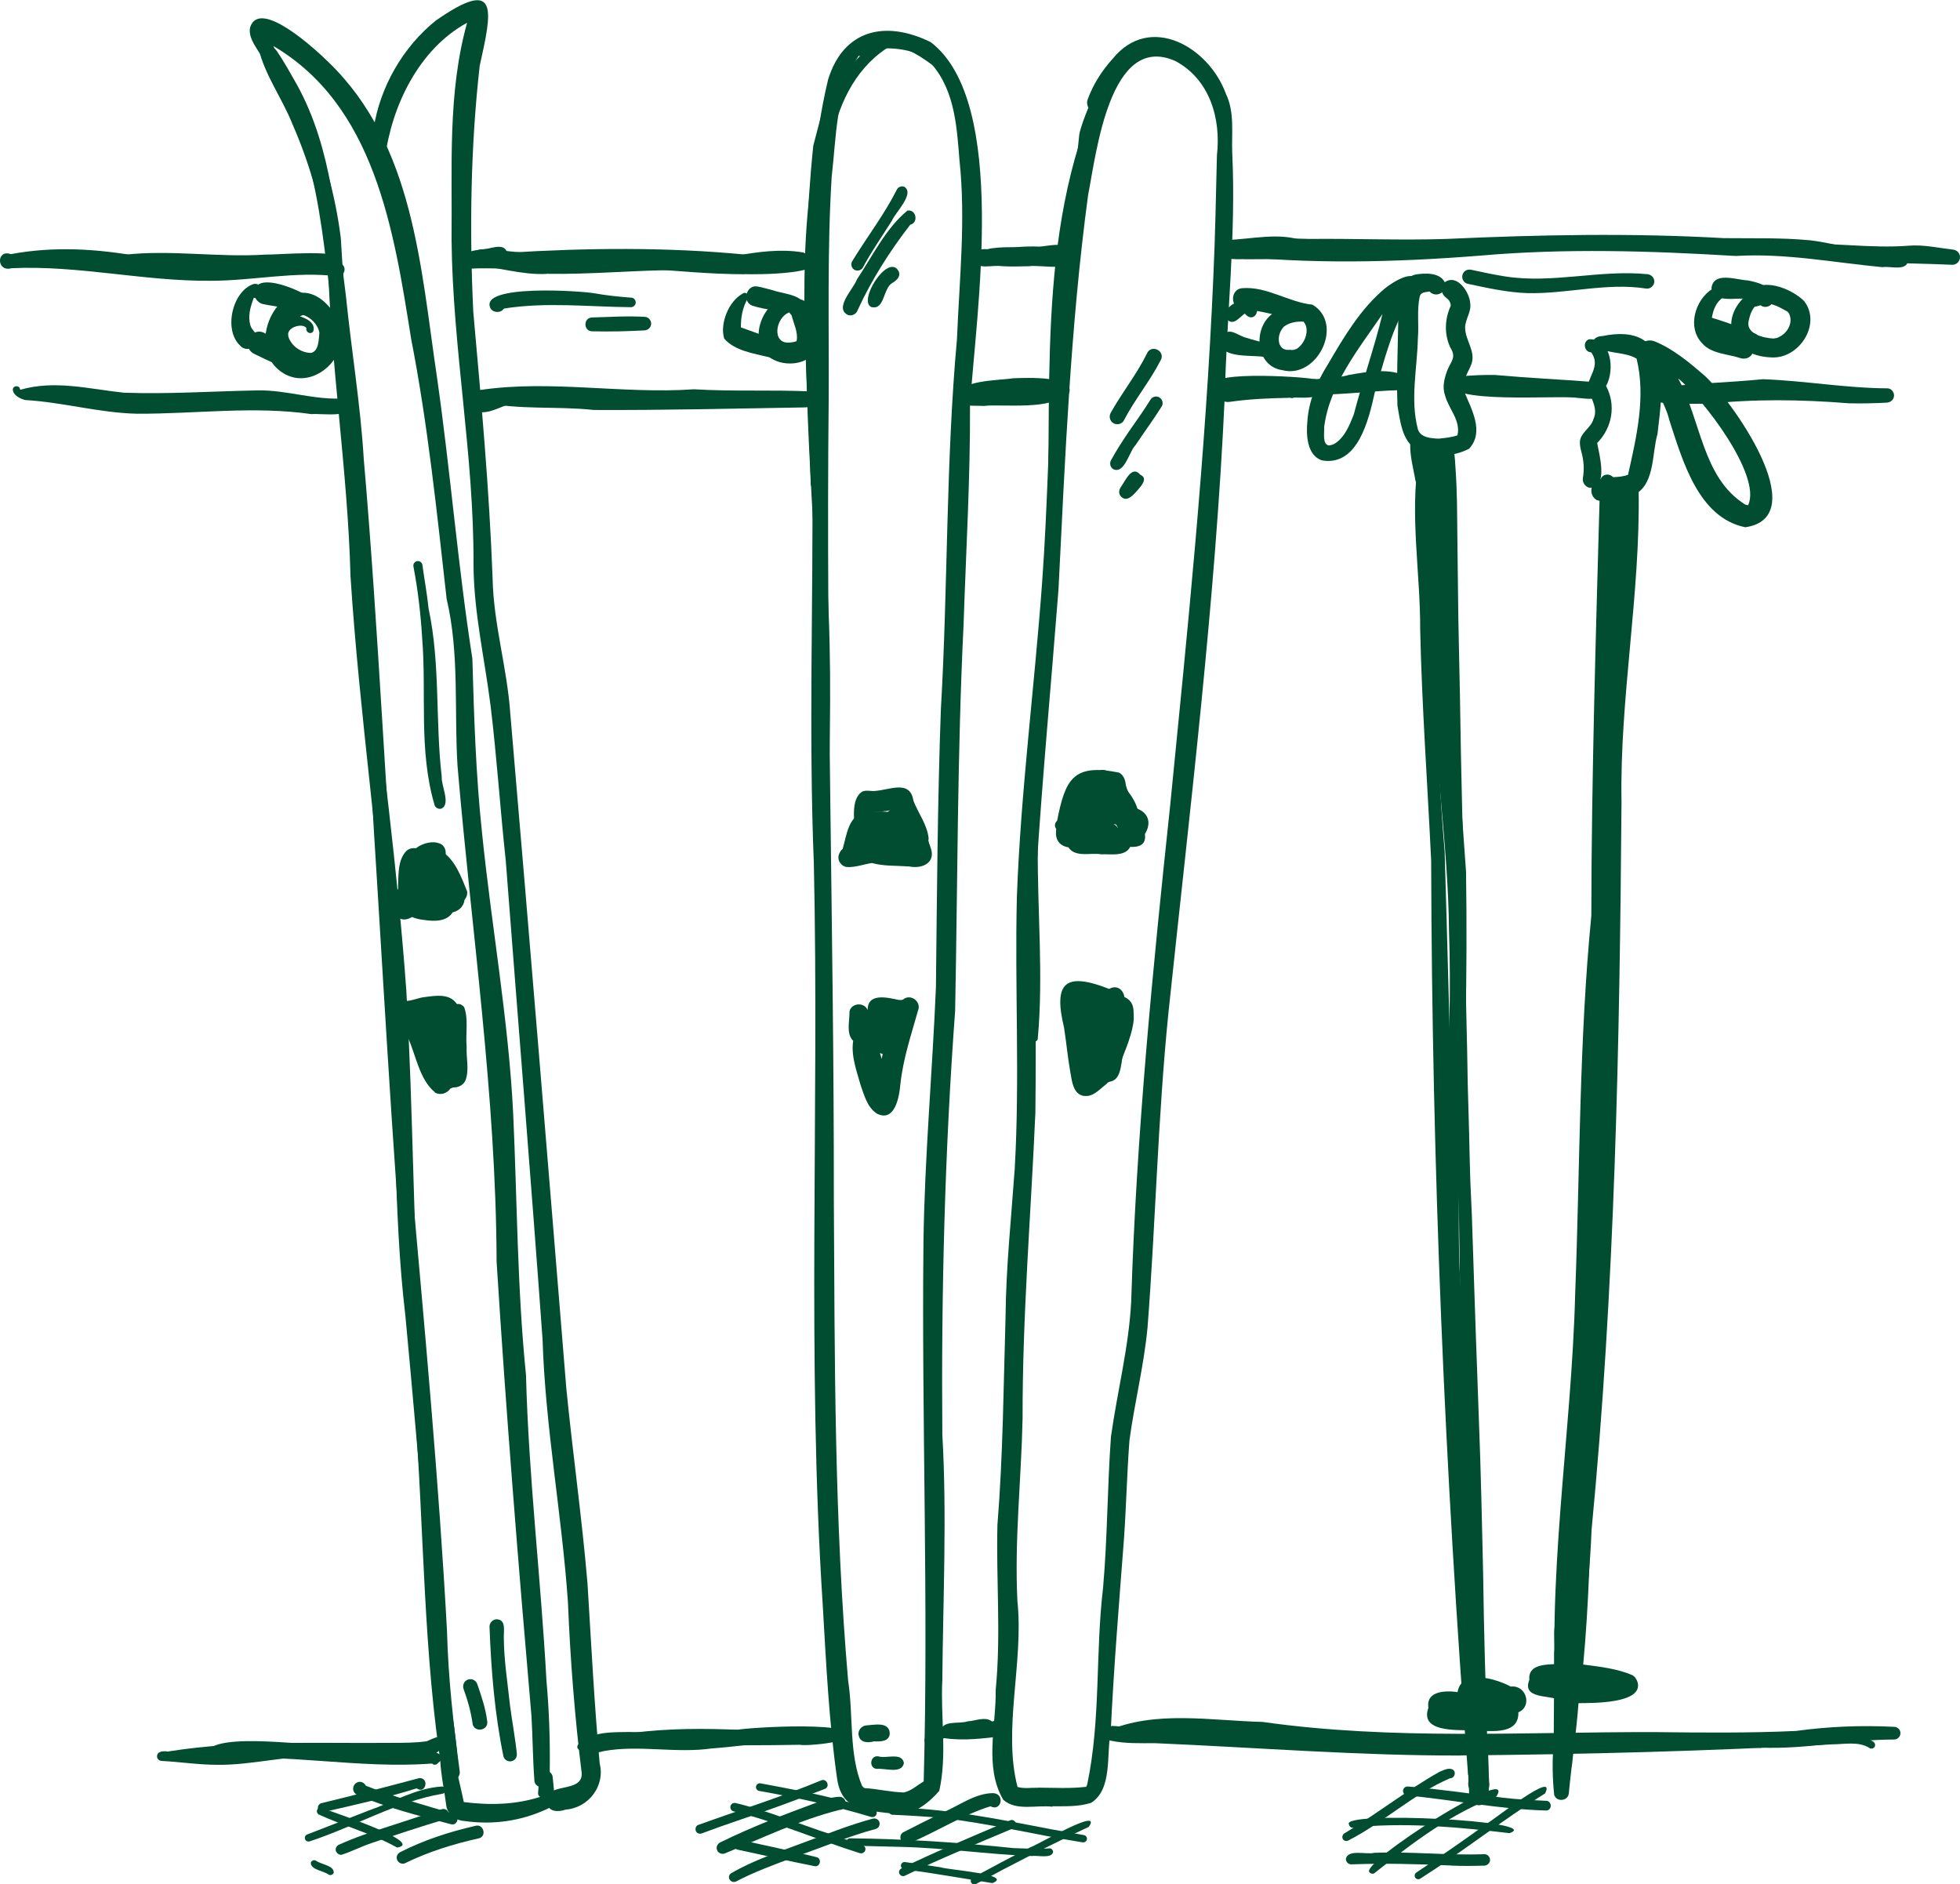 <?xml version="1.0" encoding="UTF-8"?>
<svg id="Layer_2" data-name="Layer 2" xmlns="http://www.w3.org/2000/svg" viewBox="0 0 171.45 164.83">
  <defs>
    <style>
      .cls-1 {
        fill: #004d32;
        stroke-width: 0px;
      }
    </style>
  </defs>
  <g id="Layer_1-2" data-name="Layer 1">
    <g>
      <path class="cls-1" d="m38.7,155.21c-1.68-10.49-1.6-21.37-2.41-31.89-1.66-16.89-2.52-33.83-3.59-50.73-.74-13.92-1.5-27.86-3.19-41.7-1.2-8.16-1.24-16.96-5.57-24.2-.4-1.04-1.73-2.17-.36-2.61.27.01.46.15.62.36.65.95,1.2,1.96,1.77,2.96,3.12,5.63,3.46,12.24,4.29,18.49.48,4.76,1.27,9.47,1.56,14.25,1.29,14.96,1.93,29.95,3.05,44.87.51,6.22.8,12.37,1.15,18.57,1.16,13.01,2.37,26.03,3.08,39.05.11,4.19.56,8.16,1.11,12.28.15.87-1.27,1.24-1.49.31Z"/>
      <path class="cls-1" d="m47.18,156.29c-.3-.08-.46-.36-.44-.66-.14-1.83-.14-3.7-.25-5.52-1.15-13.26-2.22-26.48-3.05-39.75-.05-14.54-2.2-28.93-3.42-43.38-.3-4.88.18-9.79-.95-14.59-.86-7.61-1.64-15.24-3.11-22.77-1.51-9.48-3.17-20.51-12.23-25.7.12.09.15.27.08.39-.01.35-.04.82-.52.77-.29-.03-.47-.29-.63-.5-.4-.65-.95-1.39-.78-2.19.84-2.63,5.88,2.08,6.88,3.07,7.45,7.21,8.03,17.92,9.47,27.58,1.17,8.16,1.82,16.44,3.09,24.57.14,5.06.31,10.24.84,15.19.83,8.21,2.32,16.36,2.73,24.61.35,7.61.35,15.28,1.12,22.86.23,8.95,1.31,17.87,1.79,26.74.23,2.55.32,5.13.29,7.7.02.65-.04,1.72-.91,1.58Z"/>
      <path class="cls-1" d="m40.64,159.29c-.84-.05-1.55-.61-1.62-1.47-.25-1.97-.83-4.06-.3-6.01.28-.42.79-.07.78.35.17,1.87.7,3.65,1.07,5.47,2.27.29,4.56.24,6.73-.47.08-.7-.55-1.98.38-2.25.31-.05.61.18.66.49.06.72.21,1.46.05,2.18-.06.32-.29.57-.59.68-2.25,1.04-4.7,1.38-7.16,1.03Z"/>
      <path class="cls-1" d="m47.82,157.74c-.37-1.97,3.21-.76,3.06-2.67-.61-4.94-1-9.98-1.2-14.92-.53-7.68-1.98-15.29-2.22-22.99-1.01-13.98-2.15-27.93-3.22-41.89-.49-4.52-.78-9.05-1.33-13.56-.52-4.12-1.47-8.16-1.49-12.34.05-9.55-1.83-18.9-1.92-28.43.07-6.32-.36-12.8,1.36-18.95-4.24,2.31-6.62,7.33-7.19,11.89-1.35.78-1.06-1.86-1-2.59.57-3.68,2.56-7.16,5.45-9.49,5.63-3.92,4.9-.82,3.84,3.97-.8,7.08-.9,14.43-.56,21.51.7,7.82,1.4,15.52,1.69,23.32.08,3.98,1.26,7.78,1.54,11.73,1.69,19.71,3.31,39.45,4.91,59.13.56,5.68,1.37,11.35,1.85,17.04.33,5.31.59,10.51,1.07,15.78.49,1.95-1,3.87-2.98,4.01-.62.22-1.45.23-1.66-.54Z"/>
      <path class="cls-1" d="m37.17,80.48c-.39-.05-.77-.1-1.12-.27-1.67.96-2.04-1.48-1.21-2.48.1-.36.15-.74.32-1.08.34-.67,1.41-.64,1.72.03.13.03.25.1.34.19.86-.22,1.76-.08,2.57.2,1.11.68,1.24,2.38-.2,2.74-.5.81-1.59.79-2.43.67Z"/>
      <path class="cls-1" d="m38.04,95.54c-1.34-1.1-1.65-3.2-2.33-4.72-.14-.35-.22-.68-.4-1-.23-.15-.46-.28-.63-.51-.51-.66-.06-1.64.75-1.75.61,0,1.15-.29,1.76-.35.87-.11,1.99-.3,2.63.43.39.42.61,1.07.2,1.56.68,1.14.06,2.6.11,3.86-.08.75.19,1.87-.73,2.16-.31.44-.9.62-1.37.34Z"/>
      <path class="cls-1" d="m39.3,155.87c-1.55-13.57-2.55-27.17-3.84-40.78-1.11-9.36-.74-18.73-1.42-28.1-.76-12.23-2.59-24.34-3.38-36.57-.24-9.3-1.76-18.55-1.98-27.85-.37-4.04-1.49-8.05-3.11-11.74-.91-2.28-2.42-4.27-2.98-6.68-.23-.71-.05-1.79.79-1.96.51,0,.77.69.34,1,.44,2.41,2.14,4.29,3,6.54,1.56,3.51,2.61,7.27,3.09,11.08.68,11.49,1.66,22.96,2.4,34.41,1.15,10.47,2.58,20.91,3.33,31.4.63,10.83.59,21.68,1.33,32.5.97,8.79,1.23,17.63,2.01,26.45.18,1.62,2.27,12.4.45,10.28Z"/>
      <path class="cls-1" d="m47.07,156.79c.15-1.17-.17-2.35-.03-3.52.04-.12.13-.21.26-.23.17-.03.34.1.36.27-.01,1.16-.02,2.37.21,3.48.09.59-.88.6-.8,0Z"/>
      <path class="cls-1" d="m37.56,78.02c-.05-.06-.1-.11-.15-.18-.24.36-.82.17-1.08-.08-.38-.39,0-.95.36-1.2.66-.49,1.7-.88,2.49-.53.69.43.27,1.26-.36,1.48.1.68-.83.94-1.25.5Z"/>
      <path class="cls-1" d="m77.93,158.62c-2.24-.28-4.28-.24-4.7-3-.72-4.99-.97-10.24-1.26-15.2-1.4-21.58-.3-43.27-.78-64.88-.46-11.52-.04-23.04-.13-34.56.36-11.3-1.28-22.96,1.38-34.03,1.36-4.4,5.05-5.2,8.98-3.26,6.84,5.24,3.94,23.85,3.43,31.78.03,6.38-.35,12.74-.56,19.11-.55,11.27-.52,22.55-.74,33.83-.91,12.33-1.22,24.7-1.12,37.06.41,7.16.06,14.32,0,21.48-.17,3.21.44,6.58-.27,9.7-1.03,1.19-2.56,2.37-4.23,1.98Zm1.18-1.84c.63-.15,1.14-.63,1.69-.96.43-15.72-.19-31.45-.02-47.17.1-7.46.78-14.86,1.09-22.29.09-8.08.14-16.18.43-24.26.63-10.8.43-21.68,1.41-32.43.21-5.23.78-10.45.22-15.65-.25-3.2-.45-6.49-2.85-8.86-1.28-.89-3.09-1.03-4.57-.88-.51.09-.81.82-1.4.6-2,3.15-1.95,7.07-2.36,10.61-.4,6.48-.22,12.98-.26,19.47-.25,23.33.47,46.64.45,69.98.08,14.04.04,28.08,1.25,42.07.47,3.01.05,6.42,1.22,9.21.07.07.14.16.23.19,1.17.07,2.3.36,3.46.38Z"/>
      <path class="cls-1" d="m92.08,158.04c-1.41-.18-3.18.41-4.32-.61-1.69-2.87-.61-6.5-.66-9.63.47-4.8.03-9.6.15-14.41.49-6.08.53-12.11.71-18.19.04-4.35.5-8.66.8-12.93.46-7.91,0-15.85.19-23.77.33-9.15,1.53-18.3,2.2-27.42,1.02-13.85.3-28.05,4.19-41.5-.23-.23-.31-.58-.19-.9.48-1.31,1.24-2.5,2.18-3.54,3.25-4.01,8.4-1.05,9.9,3.05.79,1.64.49,3.44.56,5.19.34,7.08-.48,14.15-.65,21.19-.82,18.06-3.04,36.04-4.93,54.01-.93,9.16-1.12,18.42-1.83,27.54-.31,3.32-1.14,6.59-1.58,9.86-.22,2.9-.28,5.73-.48,8.62-.43,5.65-.89,11.22-1.16,16.86-.4,2,.18,5.05-1.72,6.24-1.09.35-2.26.29-3.39.3Zm-1.26-1.67c1.38.01,2.8.09,4.16-.07.06,0,.12-.2.13-.24,1.19-5.69.7-11.44,1.38-17.17.39-4.42.37-8.79.69-13.21.55-3.95,1.57-7.87,1.77-11.83.45-14.52,1.87-28.96,3.41-43.39,1.52-15.33,3.1-30.7,3.77-46.09.17-3.6.23-7.18.32-10.78.37-3.2-.62-6.64-3.63-8.25-5.74-2.56-6.92,8.07-7.64,11.73-1.54,11.44-2.01,23-2.59,34.5-.64,8.25-1.42,16.57-1.94,24.79-.13,6.98,0,13.96-.08,20.94-.39,8.95-1.14,17.84-1.12,26.79-.12,5.42-.72,10.61-.45,16,.56,5.29-1.3,11.24.01,16.22.59.17,1.21.05,1.81.07Z"/>
      <path class="cls-1" d="m71.69,71.87c0-8.02.32-16.16-.45-24.11-.68-11.62-1.3-23.41-.1-35.01.7-2.6,1.25-5.36,2.82-7.6.11-.17.32-.23.5-.13.58.4-.57,1.23-.67,1.69-2.52,5.77-2.43,12.16-2.35,18.34.11,8.69.25,17.37.92,26.02.41,6.93.25,13.85.06,20.79,0,.45-.73.5-.74,0Z"/>
      <path class="cls-1" d="m92.67,38.18c-.18-.02-.29-.18-.27-.36.27-2.32.39-4.57.37-6.89-.37-6.46,1.02-12.77,1.64-19.17.12-.8,1.93-5.93,2.88-4.2.08.21-.02.47-.22.57-1.56,2.81-1.73,5.99-2.08,9.11-.22,2.71-1.19,5.26-1.25,7.97-.49,4.22-.15,8.47-.72,12.69-.01.17-.19.3-.36.27Z"/>
      <path class="cls-1" d="m74.07,75.84c-.53-.07-.89-.66-.66-1.16.07-.16.15-.31.3-.42.36-1.22.5-3,2.04-3.23,1.86-.12,3.56-.04,4.42,1.08.9.19.93,1.26,1.21,1.96.55,1.37-.66,1.96-1.86,1.72-1.11-.08-2.19-.01-3.25-.3-.73.11-1.46.4-2.2.35Z"/>
      <path class="cls-1" d="m76.65,97.37c-.8-.55-1.06-1.59-1.37-2.46-.35-1.25-.85-2.56-.65-3.87-.64-.61-.3-1.77-.32-2.57.17-.76,1.31-.83,1.59-.11-.03-1.56,1.78-1.09,2.69-.9.17.02.37.04.5-.1.58-.37,1.37.17,1.27.84-.61,2.19-1.36,4.36-1.6,6.65-.1,1.14-.5,3.4-2.11,2.53Zm.48-4.76c.03-.14.05-.28.08-.42-.08-.02-.16-.04-.24-.08.05.16.1.33.15.49Z"/>
      <path class="cls-1" d="m96.29,74.72c-.91-.14-2.24.3-2.83-.6-2.21-.38-.61-3.66.82-4.16,1.69-.51,3.53.36,5.18.77,1.77.66.93,2.69-.52,3.15-.33,1.12-1.76.8-2.65.85Zm-1.63-2.08c.05,0,.1,0,.15-.01.06-.5.53-.88,1.03-.82-.17-.03-.34-.05-.51-.07-.03,0-.07,0-.1,0,.05,0,.08,0,.13-.01-.11,0-.22.02-.25.03-.03,0-.06.02-.09.03,0,.02-.02.04-.03.05-.13.27-.24.54-.34.81Zm3.1-.24c.05,0,.11-.02.16-.03.15-.04.3-.08.45-.13,0,0,0,0,0,0,0,0,0,0-.01,0,0,0,0,0,.01,0-.33-.06-.65-.11-.98-.16.15.06.28.18.38.31Z"/>
      <path class="cls-1" d="m95.45,72.77c-.96-.46-.29-1.29.56-1.4.9-.19,1,1.16.1,1.16-.14.2-.41.3-.66.24Z"/>
      <path class="cls-1" d="m94.84,95.87c-.97-.13-1.07-1.29-1.21-2.07-.23-1.29-.35-2.6-.55-3.9-.97-4.02.14-4.88,3.94-3.4.95-.53,1.63.55,1.23,1.4,2.29.02-.35,4.99-.66,6.17-.15.4-.58.47-.83.77-.57.43-1.13,1.13-1.92,1.02Z"/>
      <path class="cls-1" d="m98.2,73.09c-.61-1.01-1.14-1.98-1.72-2.99-.02.04-.04.09-.06.13-.15.34-.32.68-.47,1.02.24.3.2.77-.07,1.04-.19.19-.48.27-.74.21-.2.34-.6.53-1,.42-1.52-.67,0-2.94.8-3.68.2-1.08,1.18-2.61,2.33-1.51,1.08,1.06,2.37,2.31,2.37,3.92.17,1.09-.33,2.38-1.44,1.45Z"/>
      <path class="cls-1" d="m79.73,73.91c-.27-.21-.5-.48-.73-.74-.09-.1-.18-.19-.27-.29-1.07.69-1.85-1.54-.87-2-.07.01-.14.03-.21.04-.39.06-.8.12-1.21.12-.09.47-.16.95-.2,1.43,0,.1,0,.2,0,.3.68,1.24-1.33,1.72-1.43.31-.03-1.13-.47-3.14.62-3.84.31-.16.87,0,1.15-.06,1.24-.08,3.04-1,3.32.86.42,1.09,1.21,2.1,1.33,3.28.02.76-.98,1.03-1.5.58Z"/>
      <path class="cls-1" d="m98.69,74.08c-1.53-.04-3.05-.11-4.57-.09-.4,0-.73-.33-.73-.73s.33-.75.73-.74c1.45.06,2.89.18,4.34.24-.46-1.23-1.12-2.37-1.55-3.61-.65.11-1.37-.09-1.97.19-.8.96-.99,2.2-1.61,3.23-.53.56-1.45-.22-.86-.78.72-3.64,1.41-5.02,5.41-4.21.42.21.56.67.6,1.1.27.95.83,1.79,1.13,2.73.58,1.26,1.2,2.84-.9,2.66Z"/>
      <path class="cls-1" d="m96.91,94.63c-1.74-.24.38-4.77.57-5.94-.78-.17-1.57-.1-2.33.02-.87.36-1.42-.94-.57-1.32.69-.31,1.47-.33,2.22-.39,3.52-.12,2.23,2.41,1.61,4.57-.44.96-.09,3.03-1.5,3.06Z"/>
      <path class="cls-1" d="m35.22,79.47c-.45-.57-.38-1.36-.4-2.05.05-1-.02-2.17.7-2.96.36-.37.9-.3,1.34-.16.57.15,1.18-.04,1.74.14,1.2.73,1.76,2.28,2.26,3.53.11.7-.68,1.31-1.3.89-.52,1.94-2.11-.58-2.64-1.28-.08.66.04,1.33-.35,1.88-.32.43-1.04.45-1.35,0Z"/>
      <path class="cls-1" d="m36.38,75.49c-1.21-1.08,1.02-2.11,1.98-1.74.8.19.84,1.38.1,1.69-.66.11-1.51.57-2.08.05Z"/>
      <path class="cls-1" d="m38.86,94.43c-.05-.33.12-.65.39-.82.07-1.32.1-2.63.16-3.95-.57-.5.28-2.57,1.19-1.57.4,1.08.11,2.34.22,3.48-.05.96.24,1.99-.09,2.9-.3.81-1.73.94-1.88-.05Z"/>
      <path class="cls-1" d="m123.86,39.3c-1.23-.79-1.38-2.49-1.62-3.82-.11-3.13.12-6.26.07-9.4.08-.88.57-1.82,1.48-2.06.83-.15,2.16-.2,2.59.67,1.08-.78,2.19.89,2.23,1.87.1.75-.46,1.39-.45,2.13.02,1.07.92,2.02.57,3.11-.27.76-.92,1.57-.67,2.4.63,1.56,1.82,3.56.45,5.05-1.37.73-3.28.81-4.66.06Zm1.99-.93c.55-.06,1.11-.11,1.64-.29.31-1.31-.78-2.31-1.09-3.51-.26-.75-.05-1.5.22-2.22.35-.82.79-1.09.23-1.98-.53-1.18-.47-2.46.05-3.62.02-.17-.08-.35-.14-.46-.08-.09-.16-.17-.17-.17-.05-.04-.1-.09-.15-.13-.14-.11-.24-.26-.29-.43-.11.1-.25.16-.41.19-.27.04-.52-.07-.69-.25-.38.07-.75.04-.86.43-.26,1.2-.06,2.41-.16,3.63-.06,2.7-.69,5.39,0,7.99.24.75,1.17.79,1.83.82Z"/>
      <path class="cls-1" d="m115.63,40.27c-1.32-.45-1.38-2.27-1.27-3.37.1-1.8.83-3.48,1.78-5,1.41-2.41,2.86-4.89,5.04-6.7.61-.49,2.62-1.81,2.87-.48.02.25-.18.49-.44.53.06.27,0,.54-.16.76-.03.05-.07.11-.08.11-1.61,2.51-2.28,5.41-3.12,8.24-.52,2.34-1.47,6.46-4.62,5.91Zm.64-1.31c.2-.02.38-.09.55-.19-.02.01-.04.03-.06.04-.02.01-.04.02-.06.03.93-.56,1.34-1.63,1.72-2.58.77-2.96,1.8-5.83,2.51-8.79-2.06,3.02-4.63,6.17-5.1,9.89.03.54-.18,1.53.44,1.61Z"/>
      <path class="cls-1" d="m128.42,155.25c-2.05-26.59-3.16-53.28-3.23-79.97-.32-6.73-.81-13.45-.96-20.2.02-4.97-.92-9.98-.14-14.91.12-.46.53-1.09,1.05-.76.43.59.08,1.53.18,2.24.24,10.95.11,21.92,1.05,32.83.52,17.24.83,34.57,1.83,51.78.51,7.55,1,15.1,1.4,22.66.14,2.08.21,4.03.4,6,.15.92-1.33,1.3-1.57.33Z"/>
      <path class="cls-1" d="m128.51,157.01s0,0,0,0c0,0,0,0,0,0,0,0,0,0,0,0,0-.16,0-.31-.01-.47,0-.03,0-.06,0-.09-.02-.06-.04-.13-.05-.19,0,0,0,0,0,0,0-.07-.01-.14-.02-.21,0-.07,0-.13.02-.2,0-.36-.02-.73-.02-1.09,0-.41-.03-.81-.01-1.21,0-.08.02-.16.04-.24-.02-1.15-.04-2.29-.06-3.44-.04-2.17-.06-4.35-.12-6.52-.05-2.33-.13-4.65-.19-6.98-.06-2.29-.1-4.58-.15-6.87-.05-2.37-.08-4.74-.1-7.11-.01-1.19-.03-2.38-.05-3.56,0-1.1-.01-2.21-.03-3.31-.04-2.41-.08-4.82-.11-7.22-.01-1.17-.04-2.34-.04-3.51,0-1.22-.02-2.45-.05-3.67-.02-1.22-.05-2.44-.08-3.66-.02-1.15-.03-2.3-.07-3.45-.04-1.19-.07-2.39-.09-3.58-.02-1.17-.07-2.34-.1-3.5-.05-2.27-.1-4.54-.17-6.81-.03-1.12-.05-2.24-.09-3.36-.04-1.29-.09-2.57-.13-3.86-.03-1.11-.04-2.23-.07-3.34-.03-1.16-.06-2.32-.09-3.48-.06-2.24-.14-4.48-.2-6.72-.06-2.21-.1-4.41-.18-6.61-.03-1.07-.08-2.14-.12-3.21-.05-1.19-.08-2.37-.12-3.56-.04-1.15-.11-2.3-.11-3.45,0-.96,0-1.92.06-2.87.02-.3.02-.76.26-.99.05-.13.18-.23.33-.23.15,0,.27.1.32.22.22.18.26.55.29.82.06.49.09.98.12,1.47.07,1.01.11,2.01.13,3.02.01,1.23.02,2.45.04,3.67.02,1.14.03,2.27.04,3.41.03,4.32.18,8.63.23,12.94.01,1.21.05,2.42.07,3.62.02,1.18.05,2.37.08,3.55.07,2.36.08,4.72.12,7.08.1,4.58.2,9.17.31,13.76.03,1.19.03,2.37.07,3.56.03,1.18.07,2.36.1,3.54.03,1.22.05,2.45.09,3.66.03,1.18.11,2.36.15,3.54.08,2.42.16,4.84.24,7.26.07,2.28.16,4.56.24,6.84.08,2.35.17,4.71.25,7.06.07,2.3.13,4.59.18,6.89.03,1.16.06,2.33.08,3.49.03,1.2.03,2.4.06,3.6.05,2.32.11,4.63.18,6.95.05,1.62.1,3.25.15,4.87.04.1.06.22.05.33.02.37.02.74.04,1.1,0,.39.02.78.04,1.17.01.06.02.13.02.2,0,.03,0,.06,0,.09,0,.1-.02.19-.05.28,0,.03,0,.06,0,.09,0,.17.02.35.01.51-.02.24-.09.45-.26.62-.16.16-.39.26-.62.26-.48,0-.88-.41-.88-.88Z"/>
      <path class="cls-1" d="m128.65,151.36c-1.31-.05-4.47.15-3.7-1.98-.23-1.48,1.52-1.52,2.55-1.37,0,0,0,0,0,0,.36-2.1,3.38-1.16,4.66-.48,1.33-.17,1.92,1.72.66,2.25.06,2.15-2.77,1.57-4.18,1.58Z"/>
      <path class="cls-1" d="m123.8,41.96c-.1-.79-1.07-4.11.23-4.01.09.04.16.12.2.2.25,1.21.56,2.42.8,3.64.12.8-1.11.97-1.23.17Z"/>
      <path class="cls-1" d="m139.11,42.68c-.4-.05-.71-.44-.65-.85.14-.77.08-1.55-.13-2.31-.08-.29-.14-.57-.13-.87.03-.79.99-1.25,1.18-1.97.53-1.12-.51-2.05-.44-3.14.16-.62.62-1.25.56-1.88,0-.31-.14-.59-.31-.84,0,0,0,0,0,0,0,0,0,0,0,0,0,0,0,0,0,0-.61-.01-.78-.92-.2-1.14,1.99-.12,2.28,2.71,1.5,4.08.89,1.67.54,3.66-.78,4.99.18.98.99,3.89-.6,3.92Z"/>
      <path class="cls-1" d="m139.69,43.75c-.76-.41-.59-1.61.23-1.82.8-.29,1.69-.09,2.49-.4.75-3.32,1.57-6.84.75-10.16-1.02-.6-2.32-.41-3.37-.93-.77-.4-.39-1.03.36-1.04,6.12-1.26,5.34,4.37,4.84,8.55-.53,1.83-.18,4.72-2.35,5.45-.94.19-2.02.65-2.94.35Z"/>
      <path class="cls-1" d="m135.95,156.97c-.3-2.78-.06-5.57.45-8.28-.93-.43-3.29-.08-2.62-1.75-.15-1.59,1.95-1.29,3-1.43.97-9.14.55-18.3,1.1-27.45-.05-7.98,1.37-15.95,1.6-23.9.72-9.8.15-19.62.35-29.43.27-6.98.61-13.95.72-20.94-.14-1.98,2-2.02,1.84.09.33,6.47-.17,12.98-.7,19.42-.51,11.15-.18,22.36-.86,33.49-.22,5.75-1.24,11.46-1.28,17.22-.48,10.53-.08,21.1-1.06,31.59,1.44.19,2.94.35,4.28.92.25.13.4.38.48.64.49,1.88-3.97,1.8-5.17,1.82,0,0,0,0,0,0-.2,2.64-.6,5.27-.85,7.9-.08.69-1.11.77-1.29.09Z"/>
      <path class="cls-1" d="m136.23,150.81c-1.03-12.58,1.24-25.13,1.56-37.69.42-10.99.34-22.07,1.41-33.01.02-12.34.4-24.68.74-37,.06-.39-.02-.76.06-1.13.16-.69,1.21-.59,1.24.14-.35,6.69.4,13.53-.17,20.22-.36,7.4.25,14.82-.51,22.2-1.17,12.07-.6,24.19-1.5,36.25-.91,9.99-.91,20.05-1.61,30.01-.06.65-1.15.71-1.21,0Z"/>
      <path class="cls-1" d="m135.88,154.2c.06-3.22.05-6.43.07-9.65.16-1.04-.31-2.49.53-3.27.64-.41,1.47.33,1.17,1.01-.15,3.96-.03,7.93-.13,11.91.01,1.06-1.65,1.07-1.64,0Z"/>
      <path class="cls-1" d="m127.73,128.59c-.07-5.94-1.16-11.73-1.48-17.63-.15-9.87.85-19.67.5-29.53-.06-7.65-1.37-15.05-1.31-22.66-.27-6.19-.27-12.39-.24-18.59-.24-.27-.05-.83.25-.91,1.65-.61,1.08,3.36,1.28,4.3.06,4.08.17,8.14.39,12.22.13,6.86.63,13.66,1.12,20.45.14,8.88-.06,17.82-.59,26.68-.05,3.27-.1,6.69.13,9.92-.04,1.36,2.77,20.04-.06,15.76Z"/>
      <path class="cls-1" d="m136.12,155.08c.39-8.52,1.53-17,2.03-25.51.62-10.26,1.48-20.44,1.86-30.7.37-12.29-.01-24.61.53-36.9.44-5.8,1.4-11.6,1.53-17.39.03-.79.02-1.59.04-2.39.07-.66,1.14-.71,1.21,0,.03.24.01.5.02.75.15,9.1-1.66,18.11-1.5,27.2-.16,21.26-.58,42.56-2.62,63.7-.23,5.98-1.17,11.81-1.69,17.76-.1,1.18-.2,2.36-.27,3.55-.02.28-.3.5-.56.5-.3,0-.58-.26-.57-.57Z"/>
      <path class="cls-1" d="m152.67,46.12c-4.13-.83-5.51-5.91-6.64-9.35-.45-1.91-1.99-3.63-2.09-5.55-.65-.16-.67-1.08-.1-1.32.28-.16.62-.15.93-.03,1.59.66,2.96,1.8,4.26,2.92,2.35,2.05,9.75,12.43,3.64,13.33Zm.25-1.94c1.21-2.59-4.01-9.39-6.13-11.08,2,3.59,2.1,8.67,5.85,11.02-.04-.02-.08-.03-.12-.04.13.05.26.1.4.11Z"/>
      <path class="cls-1" d="m90.42,91.13c-.25-.04-.31-.32-.26-.52.44-5.11.03-10.2-.07-15.29-.15-8.96,1.86-17.81,1.43-26.77.67-13.53-1.08-28.05,4.68-40.7.32-.44.43-1.19.95-1.39.22,0,.37.23.3.43-5.72,14.51-4.94,30.52-5.28,45.87.02,7.16-1.49,14.24-1.39,21.41-.04,5.57.5,11.12,0,16.68,0,.17-.19.29-.36.27Z"/>
      <path class="cls-1" d="m70.92,42.39c-.22-9.51-1.33-19.23.38-28.64.83-4.16,2.37-8.76,6.5-10.67,1.9-.12,3.6,1.42,5.1,2.43,2.06,2.4,2.02,6.03,2.12,9.05.01.22-.19.4-.39.4s-.41-.18-.4-.39c.03-.98,0-1.91-.13-2.88-.38-1.82-.56-3.77-1.67-5.29-1.18-1.02-2.6-2.01-4.09-2.43-.33-.06-.59.13-.83.29-2.84,1.9-4.27,5.13-4.85,8.39-2.12,8.17-.91,16.69-1.26,25.03-.04,1.58-.03,3.09.15,4.63.06.39-.58.5-.62.09Z"/>
      <path class="cls-1" d="m98.45,123.71c.99-10.68,1.89-21.36,2.55-32.06.68-7.3,1.9-14.56,2.11-21.9,0-.39.64-.42.63,0-.48,10.86-2.45,21.64-2.83,32.51-.4,7.04-1.24,14.04-1.8,21.06-.03.28.04.69-.34.71-.16,0-.33-.14-.32-.32Z"/>
      <path class="cls-1" d="m97.88,127.3c0-.17.14-.32.32-.32s.32.14.32.32-.14.32-.32.32-.32-.14-.32-.32Z"/>
      <path class="cls-1" d="m25.04,32.79c-4.44-2.31.12-10.36,3.87-5.82,1.16.45,1.26,2.02.93,3.06-.41,2.09-2.75,3.75-4.79,2.76Zm2.16-1.92c.7-.14.67-1.18.74-1.75-.12-.74-.78-1.39-1.46-1.58,0,0,.04.03.04.03-.1.01-.19.05-.28.1.53.18,1.25.49,1.2,1.15-.05.51-.72.35-.64-.13-.35-.45-1.54-.08-1.58.47,0-.02,0-.05,0-.07s0-.05,0-.07c-.01.1-.02.19-.01.29,0,.05.01.1.02.15,0,0,0,.01,0,.01.28.83,1.13,1.39,1.96,1.4Z"/>
      <path class="cls-1" d="m27.39,27.73c-1.34-.82-2.94-.81-4.42-1.14-.52-.14-.84-.7-.7-1.22.38-1.76,5.06.41,5.73,1.34.56.44.05,1.56-.61,1.01Z"/>
      <path class="cls-1" d="m25.86,32.41c-1.25-.3-2.42-.87-3.57-1.43-1.29-.58-.32-2.52.9-1.82,1.28.72,2.64,2.29,4.07,2.4.14-.1.35-.03.44.11.22.72-1.36.93-1.84.73Z"/>
      <path class="cls-1" d="m21.05,30.27c-1.55-1.35-.73-4.87,1.18-5.44.91-.11.6,1.43-.03,1.22-.3.8-.54,1.61-.29,2.43.13.44.63.69.62,1.18.02.75-.96,1.15-1.48.62Z"/>
      <path class="cls-1" d="m18.44,24.56c-5.89.05-11.55-1.37-17.43-1.1-1.33.38-1.35-1.69-.06-1.23,3.79-.71,7.59-.47,11.36.22,2.58.23,5.2.32,7.76.68,3.15-.13,6.31-.37,9.47-.16.33.02.6.26.6.6s-.27.59-.6.6c-3.74-.47-7.38.39-11.1.39Z"/>
      <path class="cls-1" d="m47.8,23.96c-2.2.11-4.38-.64-6.5-.78-.65.73-1.4-.67-.42-.81.91-.93,2.48-.49,3.66-.39,3.09.35,6.1.19,9.19.16,3.59-.2,7.17.14,10.74.21,1.89-.32,3.79-.59,5.7-.28.25.02.47.25.5.5-.07,1.19-1.96.71-2.72.82-2.78.46-5.55.6-8.36.23-3.93,0-7.85.4-11.79.33Z"/>
      <path class="cls-1" d="m89.99,23.29c-1.4,0-2.85-.04-4.23-.06-.27.01-.51-.21-.54-.47,0-.92,1.31-.68,1.94-.86,2.18-.5,4.4-.4,6.57-.03.29.07.5.36.5.65-.18,1.32-3.21.61-4.23.77Z"/>
      <path class="cls-1" d="m164.66,23.37c-4.3-.41-8.49-1.24-12.84-.98-7.45-.45-14.92-.68-22.34-.03-7.41.59-15.05.78-22.39-.06-.31,0-.6-.22-.57-.55,0-.35.51-.43.62-.1,2.33-1.03,4.95-.8,7.42-.75,4-.04,8,.13,11.99,0,8.09-.37,16.16-.53,24.25-.07,2.51.03,5.04-.05,7.54.19,2.39.28,4.62,1.11,7.02,1.14.55.08,1.5-.16,1.56.62-.14.99-1.56.47-2.26.59Z"/>
      <path class="cls-1" d="m27.29,36.23c-5.08-.74-10.17-.02-15.28-.04-3.32-.07-6.52-1.01-9.82-1.2-.44-.13-1.01-.39-1.07-.9,0-.39.6-.41.63-.04.01.01.03.03.04.04,0,0,0,0,0,0,3-.87,6.02-.06,9.04.26,3.89.14,7.79-.13,11.68-.2,2.55-.06,5.08.89,7.63.69.29-.06.59.16.67.44.19,1.35-2.67.87-3.53.94Z"/>
      <path class="cls-1" d="m51.93,35.86c-3.21-.35-6.53.02-9.68-.68-.23-.08-.5-.2-.63-.42-.16-.26.07-.76.41-.65,6.16-.91,12.45.38,18.68-.06,3.42.21,6.83.03,10.24.19.32,0,.6.24.65.56.08.75-.81.84-1.37.84-6.1.1-12.19.25-18.29.22Z"/>
      <path class="cls-1" d="m83.56,34.91c.12-1.72,3.71-1.6,5.04-1.82.99-.04,6.13-.29,4.73,1.61-1.1.59-2.48.23-3.69.24-1.79-.11-3.59.06-5.37-.26-.15.25-.48.58-.72.22Z"/>
      <path class="cls-1" d="m67.69,31.48c-2.9-1.41-.57-6.54,2.35-5.28.65.11.88.86,1.1,1.39.29.83.57,1.76.35,2.64-.37,1.58-2.52,1.9-3.79,1.25Zm1.46-1.52c.18-.02.36-.05.53-.12.16-.76-.26-1.53-.44-2.27-.08-.07-.14-.15-.19-.24,0,0-.01,0-.01,0-1.21.42-1.6,2.84.11,2.63Z"/>
      <path class="cls-1" d="m69.82,27.39s-.07-.07-.09-.11c-1.31-.06-2.66-.14-3.92-.54-.93-.35-.53-1.86.45-1.68.47.08.92.23,1.38.34.83.31,3.01.4,2.68,1.67.07.28-.28.5-.5.32Z"/>
      <path class="cls-1" d="m67.29,31.25c-1.36-.34-3-.55-3.94-1.63-.4-1.29.38-3.26,1.59-3.92.3-.27.73.18.44.46-.43.76-.58,1.62-.57,2.48.72.27,1.63.56,2.29.85.53.14,1.2.38,1.1,1.06-.05.44-.48.77-.91.7Z"/>
      <path class="cls-1" d="m112.18,32.38c-2.34-.33-2.62-3.62-.91-4.91-.94-.21-1.71-.37-2.64-.44-1.03-.09-1.03-1.71,0-1.82,2.18-.19,4.07,1.23,6.18,1.44,2.8,1.67.42,6.53-2.63,5.73Zm.77-1.76c.2,0,.39-.05.55-.15-.04.03-.08.06-.13.08.67-.38,1.15-1.41.82-2.17,0,0,0,0,0,0-.05-.08-.1-.16-.15-.24-.59-.05-1.28.07-1.75.45-.39.44-.52.99-.37,1.5,0-.01,0-.02-.01-.04,0-.02,0-.05-.02-.08.05.25.21.46.43.58,0,0-.02-.02-.02-.02.06.03.14.03.2.07.15,0,.3.01.45,0Z"/>
      <path class="cls-1" d="m110.58,31.22c-1.19-.21-4.35.23-3.72-1.76.61-.9,1.27-.21,2,.04.83.27,1.69.45,2.51.74.28-.03.54.21.54.49-.04.67-.86.48-1.33.49Z"/>
      <path class="cls-1" d="m107.35,27.96c-.84-.94,1.46-2.16,2.2-1.6.94.63.13,2.04-.66,1.07-.46.3-.96,1.09-1.54.53Z"/>
      <path class="cls-1" d="m106.53,34.43c-.02-.12,0-.24.03-.35-2.23-1.77,7.46-1.12,8.22-.94.7-.06,1.46.67.83,1.28-.83.56-1.96.28-2.91.38-1.74.03-3.48.11-5.2.36-.46.05-.9-.26-.97-.73Z"/>
      <path class="cls-1" d="m112.68,34.66c-.87-1.72,4.29-1.45,5.29-1.86,1.55-.27,3.65-.65,5.04.14.33.4.1,1.06-.4,1.18-2.96.07-5.92.54-8.9.37-.4.04-.53.59-1.04.17Z"/>
      <path class="cls-1" d="m138.02,34.81c-1.57-.29-11.86.63-11.15-1.47.15-.36.56-.4.9-.42,1.01-.09,2.01-.14,3.02-.12,2.87.26,5.71.39,8.57.61.36,0,.67.27.72.63.06,1.18-1.41.79-2.17.76,0,0,.1,0,.1,0Z"/>
      <path class="cls-1" d="m149.18,35.34c-.86-.13-6.51.4-4.68-1.36,3.19-.44,6.5-.49,9.72-.81,3.7.14,7.23.78,10.92.8.3.02.54.32.54.62,0,.35-.28.6-.62.63-1.09.06-2.19.08-3.29.06-4.24-.34-8.38-.4-12.58.07Z"/>
      <path class="cls-1" d="m154.9,31.26c-3.44-.12-4.7-3.33-2-5.56,0,0,0,0,0,0,1.12-1.57,3.81-.47,4.92.64,1.56,2.04-.49,5.11-2.91,4.92Zm.21-1.65c.17-.01.38-.05.52-.13-.01,0-.03.01-.04.02-.01,0-.03,0-.04.01.77-.32,1.33-1.24.96-2.05-.04-.07-.09-.14-.15-.2-.64-.35-1.28-.76-2.02-.7.04,0,.07-.01.11-.02-.32.1-.63.25-.96.29-.33.39-.46.9-.55,1.35-.13,1.06,1.34,1.38,2.16,1.43Z"/>
      <path class="cls-1" d="m153.81,26.3c-1.14-.59-3.89.55-4.1-1.1.18-1.48,2.18-.72,3.17-.67.85.16,2.2.49,2.19,1.54.19.86-1.16,1.1-1.26.23Z"/>
      <path class="cls-1" d="m153.08,29.99c-1.11-.38-5.05,0-4.74-1.72.12-.44.59-.72,1.03-.59,1.37.41,2.74.87,4.03,1.47.77.11.33,1.25-.32.84Z"/>
      <path class="cls-1" d="m152.29,31.34c-1.12-.38-2.62-.38-3.41-1.33-1.31-1.36-.61-3.75.86-4.71.53-.42,2.02-.78,1.8.3-.14.4-.59.21-.83.43-.6.39-.86,1.12-.96,1.74-.03.38,0,.78.29,1.05.9.3,1.84.47,2.73.78,1.13.35.67,2.02-.47,1.74Z"/>
      <path class="cls-1" d="m170.79,23.16c-4.75-.2-9.38-.12-14.09-.79-1.06.37-.98-1.45.04-1,3.42-.21,6.83.39,10.25.12,1.3-.1,2.59.2,3.88.35.33.04.58.33.58.65,0,.36-.3.67-.66.67Z"/>
      <path class="cls-1" d="m20.42,23.88c-3.16-.31-6.32-.47-9.5-.38-.73.03-.83-1.13-.09-1.21,4.13-.47,8.26.25,12.38-.02.87.04,7.13-.54,6.65.52-.49.37-1.25.3-1.85.45-2.53.13-5.06.57-7.59.63Z"/>
      <path class="cls-1" d="m41.82,36.03c-.47-.25-.32-1.02.21-1.07,1.22-.11,2.38-.61,3.6-.47.56.16.21,1.01-.3.72-1.2.05-2.32,1.05-3.52.82Z"/>
      <path class="cls-1" d="m42.9,26.95c-1.03-2.11,7.93-1.51,9.13-1.29,1.06.19,2.14.3,3.22.38.2.01.36.22.36.41,0,.23-.19.42-.42.42-3.71-.03-7.42-.47-11.11.12-.28.42-.94.39-1.19-.04Z"/>
      <path class="cls-1" d="m51.8,28.98c-.78,0-.79-1.2,0-1.21,1.55-.04,3.1-.15,4.64-.05.29.02.52.31.52.58,0,.34-.27.58-.59.6-1.52.08-3.04.12-4.56.08Z"/>
      <path class="cls-1" d="m133.61,25.64c-1.77-.06-3.51-.45-5.24-.82-.34-.08-.53-.46-.44-.78.09-.35.44-.52.78-.44,1,.22,1.95.42,2.95.58,4.14.65,8.25-.6,12.41-.2.34.02.63.27.64.63s-.34.69-.72.63c-3.46-.54-6.91.48-10.37.4Z"/>
      <path class="cls-1" d="m18.99,154.37c-1.64,0-3.27-.26-4.9-.34-.18-.03-.33-.16-.35-.35-.04-.51.56-.53.94-.47,6.51-1.04,13.1-.69,19.66-.76,1,0,2.02,0,3-.14.48-.22.88-.43,1.41-.41.83.14.63,1.03-.21,1.12,0,0,.02,0,.02-.01.02,0,.03,0,.04-.01-.69.54-1.18.86-2.12.88-2.75.2-5.52-.02-8.27-.21-3.1-.17-6.13.75-9.23.7Z"/>
      <path class="cls-1" d="m50.5,152.88c-.06-.61.87-.42,1.25-.64,6.26-1.54,12.79-.96,19.16-.56.94.08,1.78-.11,2.69-.2,1.91.86-3.11,1.28-3.63,1.14-6.15.12-12.31-.09-18.45.34-.33.02-.84.35-1.01-.08Z"/>
      <path class="cls-1" d="m51.24,152.79c-.32-1.43,2.93-1.26,3.86-1.29,3.12.1,6.26.02,9.37-.19.98-.2,11.14-.86,9.93.81-.17.11-.46.13-.56-.08-3.89-.18-7.74.62-11.59.9-3.12.45-6.36-.33-9.43.23-.56.15-1.36.35-1.58-.39Z"/>
      <path class="cls-1" d="m38,154.36c-.08,0-.15-.05-.21-.1-6.37.49-12.73-.93-19.07-.39-.31.04-.61-.18-.66-.5.53-2.04,9.73-.5,11.78-.69.87.19,10.79-.2,8.46,1.55-.06.09-.19.15-.31.14Z"/>
      <path class="cls-1" d="m80.94,152.48c-.39-.71.87-.86,1.33-1.03.16-1.03,1.62-.62,2.37-.88.67-.03,1.55-.46,2.13.01.99-.3,1.88.62.88,1.29-1.64.2-3.41.42-5.04.17-.4.13-.91.13-1.21.44-.13.12-.32.13-.45,0Z"/>
      <path class="cls-1" d="m154.07,152.89c-9.4-.35-18.8.16-28.2-.12-9.32-.3-18.62-1.15-27.95-.94-.22.47-1.58.19-1.08-.41,4.2-1.85,9.15-.9,13.6-.8,11.35,1.61,22.83.87,34.26.89,4.13.05,8.28.09,12.4-.1,2.85-.39,5.71-.51,8.58-.36.3,0,.56.24.56.55s-.25.55-.55.56c-3.95,0-7.68.86-11.61.71Z"/>
      <path class="cls-1" d="m127.81,153.56c-8.95.02-17.85-.7-26.77-1.08-1.3,0-2.6.05-3.88-.22-.32-.05-.56-.31-.56-.64.07-1,1.28-.55,1.89-.52,6.69-.04,13.44.55,20.13.77,8.16.31,16.35.31,24.51.07,5.87-.03,11.76.46,17.62-.02,1.04,0,2.27-.19,3.15.46.13.11.17.3.06.45-.1.13-.32.17-.45.06-.92-.59-2.2-.31-3.21-.31-10.82.59-21.67.88-32.5.97Z"/>
      <path class="cls-1" d="m27.82,158.23c-.06-.21.07-.44.28-.5,2.87-.69,5.74-1.44,8.59-2.2.91,0,.52,1.46-.24.9-2.7.85-5.47,1.46-8.23,2.09-.18,0-.35-.11-.4-.29Z"/>
      <path class="cls-1" d="m26.69,160.89c-.06-.15,0-.36.17-.42,1.79-.7,3.6-1.39,5.39-2.1,2.11-.73,4.14-1.96,6.4-2.1.17-.01.32.15.32.32,0,.18-.14.31-.32.32-3.99.69-7.67,2.88-11.54,4.15-.16.06-.35,0-.42-.17Z"/>
      <path class="cls-1" d="m29.4,161.97c-.1-.23.01-.5.25-.61,1.4-.63,2.86-1.13,4.33-1.59,1.56-.5,3.12-1.03,4.69-1.52.24-.07.5.08.57.32.07.25-.08.5-.32.57-2.16.65-4.31,1.36-6.43,2.08-.89.3-1.75.75-2.64,1.03-.18,0-.36-.11-.43-.28Z"/>
      <path class="cls-1" d="m34.74,162.69c-.11-.27.02-.56.27-.68,2.08-1.06,4.31-1.78,6.58-2.3.7-.2,1.02.9.31,1.09-2.24.5-4.41,1.17-6.47,2.18-.25.12-.57-.02-.68-.27Z"/>
      <path class="cls-1" d="m39.45,159.57c-2.79-.75-5.67-1.43-8.3-2.62-.48-.34-.24-1.07.32-1.09.23,0,.43.14.53.34,2.52,1.01,5.1,1.67,7.69,2.47.58.16.34,1.05-.24.9Z"/>
      <path class="cls-1" d="m34.74,161.61c-2.18-1.22-4.63-1.87-6.88-2.9-.49-.42.42-1.03.64-.44.5.21,8.75,2.92,6.24,3.34Z"/>
      <path class="cls-1" d="m28.77,163.99c-.44-.35-1.64-.43-1.58-1.08.06-.15.26-.24.42-.17.44.35,1.64.43,1.58,1.08-.06.16-.26.24-.42.17Z"/>
      <path class="cls-1" d="m60.87,160.15c-.08-.19,0-.45.21-.52,3.63-1.31,7.22-2.43,10.76-3.9.47-.2.81.55.31.75-1.53.59-3.06,1.17-4.6,1.72-2.06.74-4.12,1.4-6.16,2.17-.2.07-.44,0-.52-.21Z"/>
      <path class="cls-1" d="m62.73,161.84c-.12-.27.02-.55.27-.68,2.78-1.37,5.7-2.48,8.61-3.55.58-.2,1.19-.43,1.81-.44.74,0,.75,1.15,0,1.15-3.45.87-6.72,2.45-10.01,3.8-.25.11-.57-.02-.68-.27Z"/>
      <path class="cls-1" d="m63.82,164.41c-.11-.19-.05-.45.15-.56,1.92-1.12,4.05-1.82,6.12-2.6,2.07-.75,4.13-1.6,6.26-2.17.25-.06.51.07.58.32.07.24-.08.52-.32.58-2.42.65-4.73,1.63-7.09,2.45-1.73.65-3.5,1.29-5.12,2.14-.2.1-.44.05-.56-.15Z"/>
      <path class="cls-1" d="m76.23,158.94c-3.22-.97-6.5-1.7-9.81-2.28-.18-.03-.31-.19-.29-.38.02-.18.2-.32.38-.29,2.35.44,4.71.87,7.03,1.47.96.25,1.92.5,2.88.76.19.05.31.26.26.45-.05.19-.26.32-.45.26Z"/>
      <path class="cls-1" d="m75.24,162.11c-3.71-1.16-7.3-2.75-11.08-3.67-.2-.05-.31-.27-.26-.46.05-.2.26-.31.46-.26,2.8.66,5.5,1.82,8.22,2.7.95.32,1.9.65,2.85.97.19.06.32.25.26.45-.05.19-.27.32-.46.26Z"/>
      <path class="cls-1" d="m71.27,163.24c-2.26-.44-4.5-.97-6.76-1.45-.56-.14-.33-1.01.23-.86,2.23.51,4.47.96,6.69,1.52.48.12.32.87-.16.79Z"/>
      <path class="cls-1" d="m78.83,161c-.14-.24-.07-.6.19-.73,1.15-.59,2.3-1.17,3.46-1.73,1.43-.6,2.83-1.7,4.42-1.69,1.04.09.68,1.66-.26,1.15-2.49.77-4.72,2.25-7.13,3.24-.24.11-.54,0-.67-.23Z"/>
      <path class="cls-1" d="m78.67,163.9c-.07-.19.01-.38.19-.47,1.39-.7,2.81-1.33,4.24-1.95,1.75-.76,3.5-1.51,5.26-2.25.44-.19.74.5.29.69-3.18,1.35-6.4,2.65-9.51,4.16-.17.08-.39-.01-.46-.18Z"/>
      <path class="cls-1" d="m84.96,164.68c-.09-.14-.04-.35.11-.43,1.68-.91,3.38-1.81,5.09-2.68.54-.15,6.36-3.6,5.08-1.77-3.33,1.56-6.62,3.24-9.85,4.99-.15.08-.34.04-.43-.11Z"/>
      <path class="cls-1" d="m94.72,161.16c-4.14-.67-8.24-1.67-12.42-2.15-1.42-.12-2.81-.21-4.23-.27-.17,0-.32-.14-.32-.32,0-.16.14-.33.32-.32,4.68.08,9.25,1.02,13.83,1.9.97.17,1.94.35,2.91.52.17.03.29.18.27.36-.02.16-.19.3-.36.27Z"/>
      <path class="cls-1" d="m90.25,162.35c-3.85-.14-7.65-.72-11.5-.8-1.46-.04-2.93-.08-4.39-.11-.17,0-.32-.14-.32-.32,0-.17.14-.32.32-.32,4.77.05,9.57.36,14.31.86,1.04.03,2.09.1,3.13.02.17-.01.32.15.32.32-.13.61-1.38.27-1.87.35Z"/>
      <path class="cls-1" d="m86.8,164.72c-2.57-.41-5.13-.87-7.72-1.21-.17-.02-.29-.19-.27-.36.02-.17.19-.3.36-.27,1.04.14,2.09.29,3.13.46.53.21,6.45.62,4.51,1.38Z"/>
      <path class="cls-1" d="m117.47,160.87c-.1-.17-.04-.39.13-.5,2.83-1.7,5.44-3.76,8.31-5.38.36-.14.82-.41,1.19-.19.31.23.13.75-.26.75-3.19,1.36-5.79,3.85-8.89,5.44-.17.09-.39.04-.49-.13Z"/>
      <path class="cls-1" d="m119.82,163.8c-1.16-.72,13.05-9.74,11.07-6.65-3.96,1.46-7.36,4.08-10.64,6.68-.12.11-.32.08-.43-.03Z"/>
      <path class="cls-1" d="m123.79,164.22c-.09-.15-.03-.34.11-.43,2.1-1.4,4.14-2.81,6.18-4.29.51-.25,6.14-4.77,5.08-2.63-3.74,2.34-7.21,5.1-10.94,7.47-.14.09-.35.03-.43-.11Z"/>
      <path class="cls-1" d="m135.25,158.37c-4.09-.11-8.11-.93-12.18-1.32-.21-.02-.36-.23-.34-.44.03-.22.23-.36.44-.34,2.78.23,5.54.64,8.31.98,1.25.15,2.51.21,3.76.27.54,0,.55.85,0,.85Z"/>
      <path class="cls-1" d="m132.04,160.35c-4.26-.5-8.56-.92-12.83-.57-.39-.03-1.07.36-1.21-.19-.82-1.22,17.28-.32,14.04.76Z"/>
      <path class="cls-1" d="m126.96,163.18c-2.92-.13-5.84-.21-8.76-.1-.26,0-.47-.22-.47-.47.16-.89,1.8-.36,2.48-.54,3.21-.13,6.42.24,9.63.12.27-.01.5.23.5.5s-.23.49-.49.5c-.96.03-1.92.04-2.88,0Z"/>
      <path class="cls-1" d="m65.12,23.99c-6.12-.02-12.16-1.2-18.29-.59-1.92.2-3.82,0-5.73.1-.33.02-.56-.42-.34-.67-.43-.88.75-.91,1.32-1,.72.01,2.01-.71,2.29.28,6.94-.43,14-.51,20.93.17,1.94.34,3.92-.18,5.86-.05,2.09,1.84-5.16,1.78-6.04,1.75Z"/>
      <path class="cls-1" d="m87.69,23.28c-.83-.15-2.19.4-2.61-.55-.19-.78.66-.99,1.27-.93,1.17-.28,2.89-.15,4.12-.13.91-.13,3.62-.78,3.55.71-.06.23-.29.44-.54.45-1.92.23-3.83.57-5.78.45Z"/>
      <path class="cls-1" d="m86.15,35.51c-.68-.04-1.41.05-2.06-.18-.86-.41-.4-1.59.47-1.58,2.5-.12,4.99-.32,7.49-.41.57-.08.97.64.56,1.05.22,1.52-5.3.95-6.46,1.11Z"/>
      <path class="cls-1" d="m108.85,22.67c-.46,0-.92.02-1.38-.05-.88-.11-.97-1.4-.11-1.63,2.14-.07,4.53-.68,6.58.06,2.73.02,5.48,0,8.2.33.26.03.47.27.47.53,0,.3-.25.54-.54.55-4.41.02-8.81.22-13.22.22Z"/>
      <path class="cls-1" d="m74.74,23.6c-.25-.15-.35-.49-.2-.74,1.28-2.1,2.79-4.06,3.9-6.25.11-.25.41-.38.67-.27.93.61-.8,2.25-1.1,2.98-.85,1.35-1.78,2.67-2.53,4.08-.14.26-.49.34-.74.2Z"/>
      <path class="cls-1" d="m74.21,27.57c-1.31-.59.45-2.29.75-3.13,1.36-2.04,2.54-4.49,4.42-6.02.77-.13.99,1.06.24,1.24-1.78,2.3-3.37,4.8-4.58,7.43-.11.36-.47.57-.83.47Z"/>
      <path class="cls-1" d="m76.24,26.87c-1.24-.5,1.39-4.69,2.33-3.21.29.49-.14.88-.53,1.1-.81.49-.65,2.38-1.8,2.1Z"/>
      <path class="cls-1" d="m97.4,37.02c-.32-.19-.42-.59-.24-.91.98-1.76,2.29-3.39,3.17-5.19.37-.85,1.65-.22,1.2.59-.96,1.88-2.26,3.41-3.22,5.27-.17.32-.6.42-.91.24Z"/>
      <path class="cls-1" d="m97.4,41.05c-.28-.16-.37-.52-.21-.8.47-.86,1-1.68,1.55-2.49.67-.97,1.3-1.83,1.89-2.79.16-.27.51-.37.78-.21.27.16.38.52.21.79-.71,1.14-1.53,2.24-2.27,3.36-.58.57-.96,2.56-1.95,2.14Z"/>
      <path class="cls-1" d="m99,41.92c0-.19.15-.34.34-.34s.34.15.34.34-.15.34-.34.34-.34-.15-.34-.34Z"/>
      <path class="cls-1" d="m98.06,43.43c-.26-.25-.17-.64.03-.89.37-.53.94-1.88,1.66-1.01.68.29.11.95-.2,1.3-.35.4-.97,1.17-1.49.6Z"/>
      <path class="cls-1" d="m76.68,154.73c-.71-.08-.57-1.2.14-1.1.69.23,2.08-.39,2.25.59-.19.99-1.67.42-2.39.51Z"/>
      <path class="cls-1" d="m75.1,151.77c-.06-.4.23-.78.64-.84.7-.04,2.01-.37,2.09.66,0,.77-.82.75-1.38.73-.53.15-1.24.13-1.34-.55Z"/>
      <path class="cls-1" d="m38,70.37c-1.39-4.75-.68-9.7-1.07-14.54-.13-2.12-.37-4.22-.77-6.3-.03-.21.12-.42.34-.45.21-.03.43.13.45.34.17,1.27.41,2.53.54,3.81,1.04,4.86.58,9.83,1.15,14.71-.06.78.81,2.39-.02,2.79-.26.08-.56-.08-.62-.35Z"/>
      <path class="cls-1" d="m44.04,153.64c-.77-3.73-1.08-7.56-1.22-11.36,0-.35.29-.63.63-.64.83.04.61.99.62,1.56.01,1.98.32,3.91.53,5.87.18,1.44.46,2.87.61,4.32.03.3-.14.58-.43.66-.31.09-.67-.1-.74-.42Z"/>
      <path class="cls-1" d="m41.34,150.76c-.15-1.02-.42-2.03-.78-2.99-.12-.33,0-.7.34-.84.36-.15.75.05.86.41.37,1.08.72,2.1.86,3.23.12.83-1.16,1.02-1.29.18Z"/>
    </g>
  </g>
</svg>